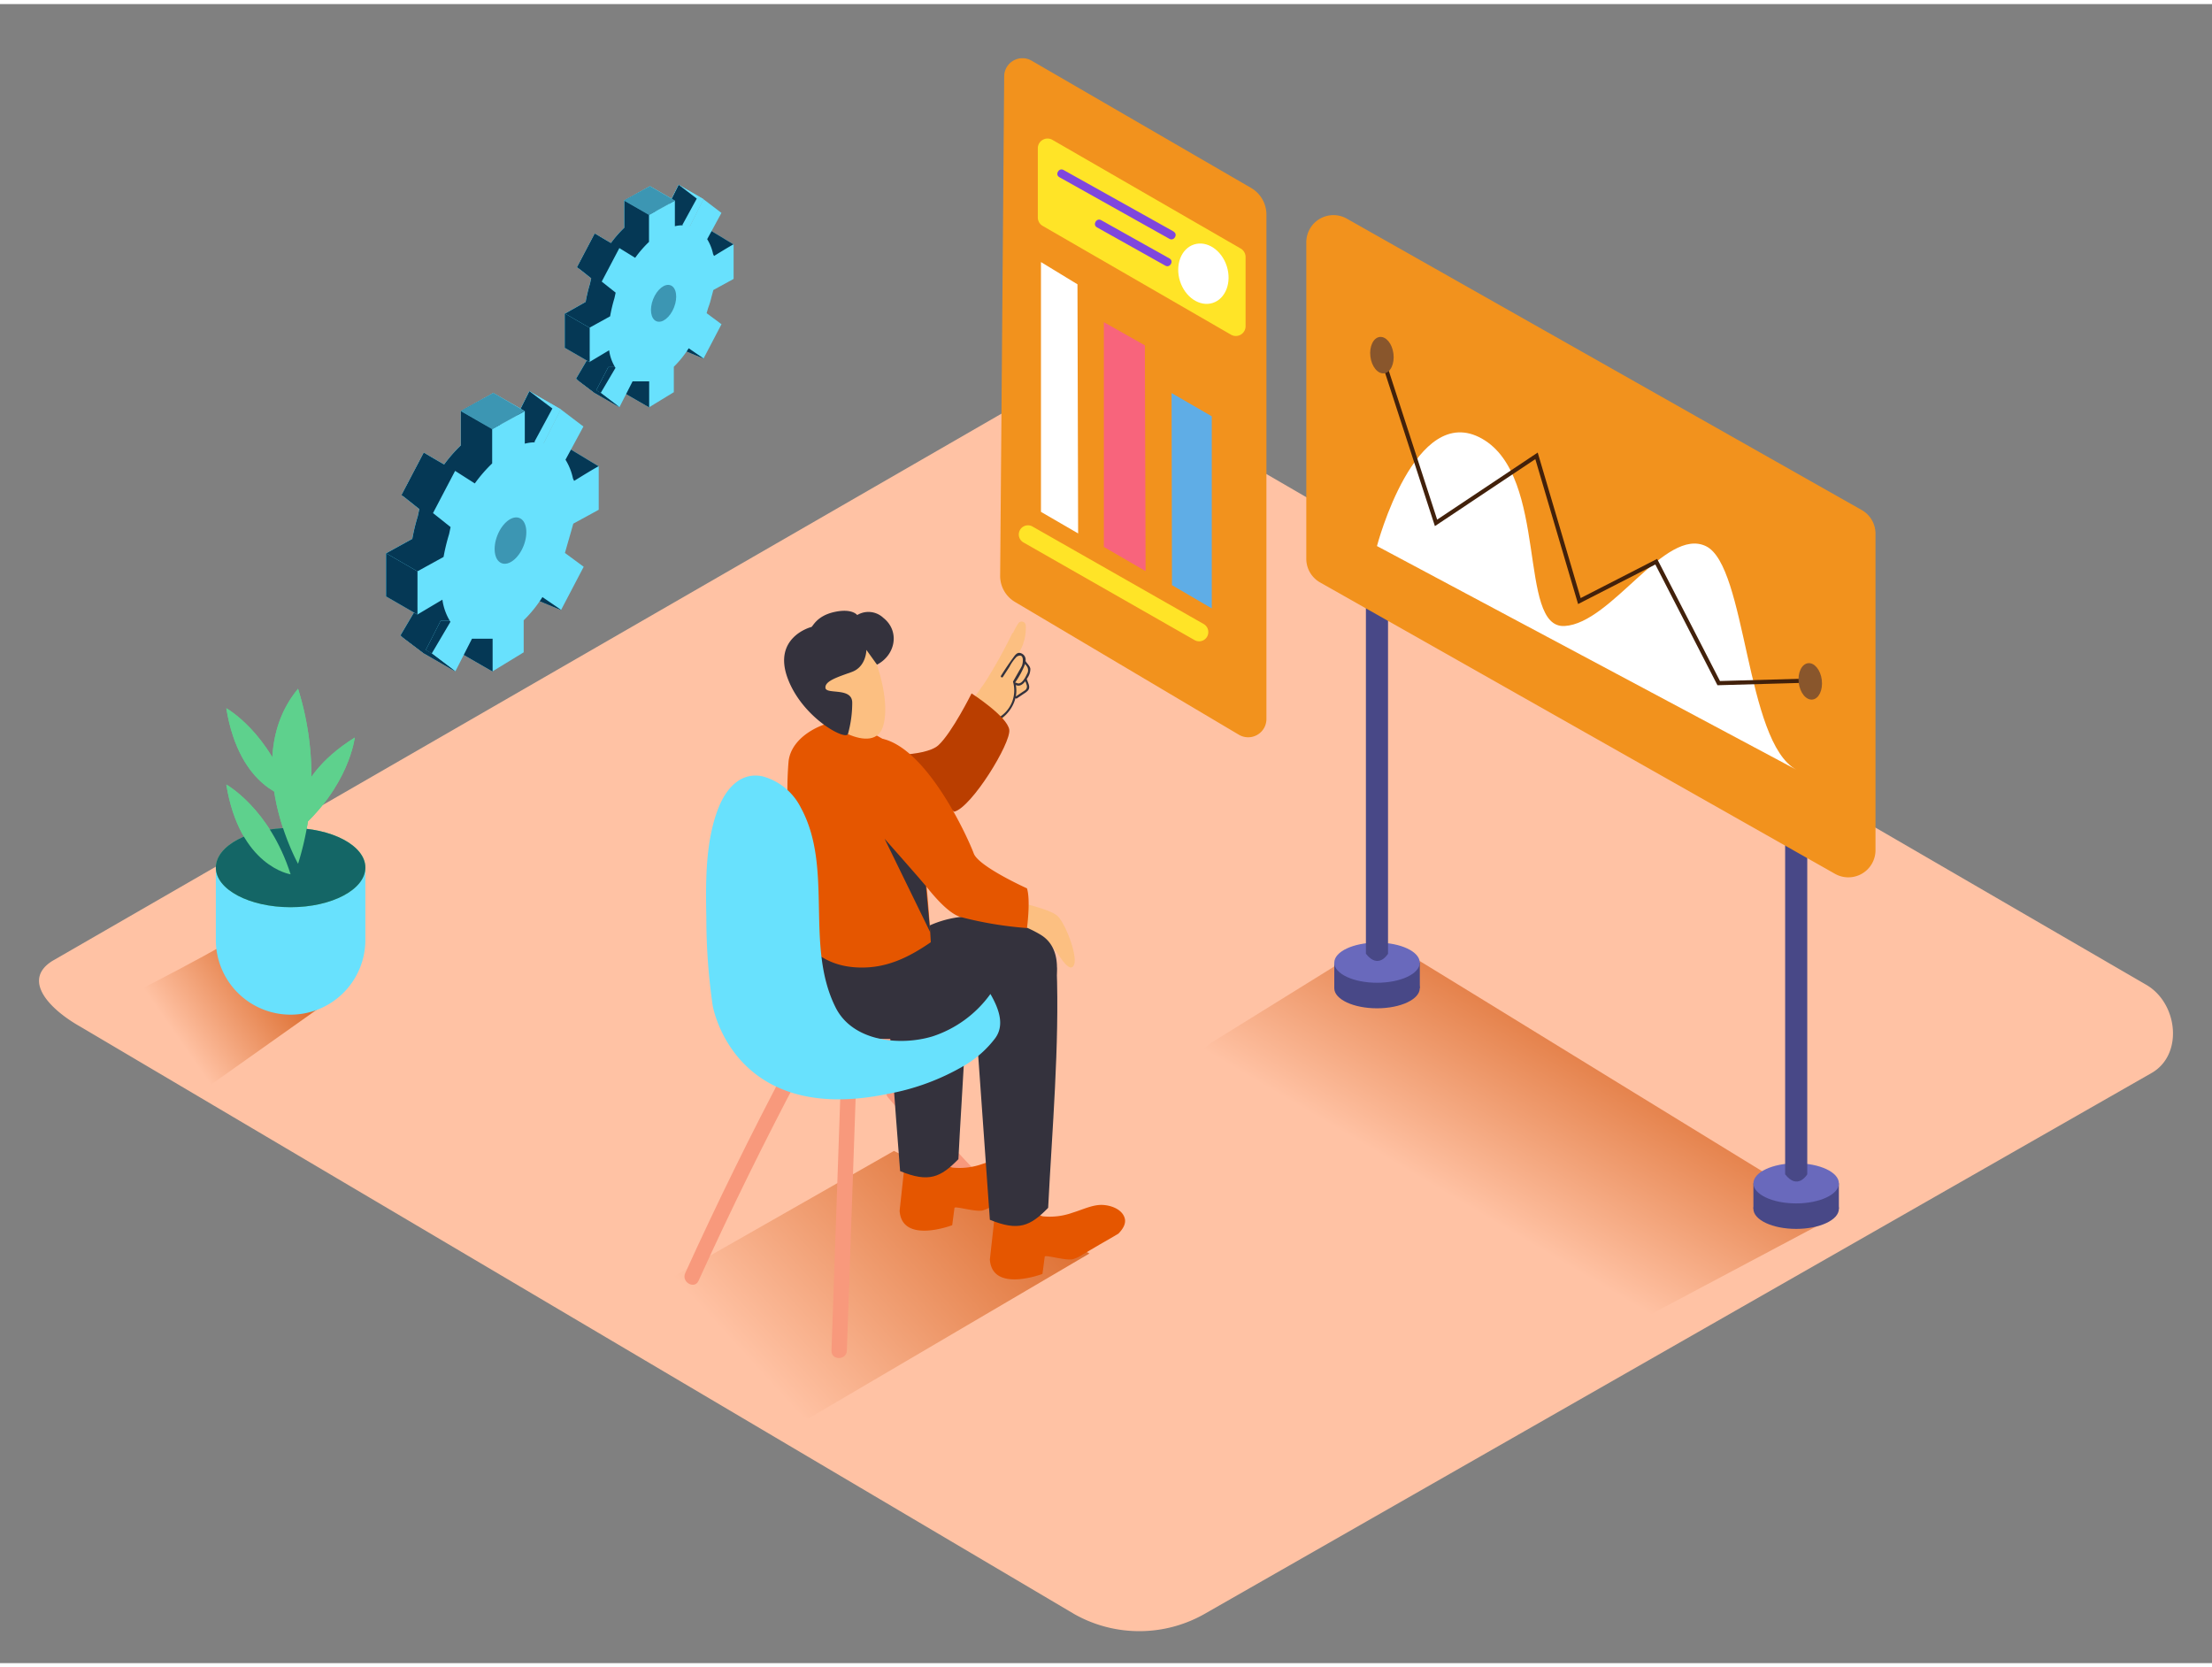 <svg xmlns="http://www.w3.org/2000/svg" xmlns:xlink="http://www.w3.org/1999/xlink" viewBox="0 0 400 300" width="406" height="306" xmlns:v="https://vecta.io/nano"><rect x="0" y="0" width="400" height="300" fill="#808080" stroke="none"/><style><![CDATA[.B{opacity:.44}.C{fill:#68e1fd}.D{fill:#053855}.E{opacity:.1}.F{fill:#34323d}.G{fill:#e55600}.H{fill:#484887}.I{fill:#fcbf81}]]></style><defs><linearGradient id="A" x1="266.17" y1="217.86" x2="288.43" y2="180.31" gradientUnits="userSpaceOnUse"><stop offset="0" stop-color="#ffc2a4"/><stop offset="1" stop-color="#dd6f31"/></linearGradient><linearGradient id="B" x1="137.09" y1="247.01" x2="180.44" y2="207.41" xlink:href="#A"/><linearGradient id="C" x1="31.47" y1="186.02" x2="49.81" y2="173.25" xlink:href="#A"/><path id="D" d="M76.45,116.13c.07.15.45,1.57.75,1.27s1.87.38,1.87.38l4.38-5.57-.58-1.82H78.92"/><path id="E" d="M97.6 92.14l.4-1.45 4.6-2.51v-7.84c0-.15-4.45 2.62-4.45 2.62l-.15-.44a10.52 10.52 0 0 0-1.35-3.39l3.24-6L95.73 70l-3.08 6.17h0a7 7 0 0 0-3.4.06v-5.9l-5.91 3.27v6.2a26.06 26.06 0 0 0-3.14 3.62l-3.55-2.27-4 7.63 3.18 2.53-.27 1.28a35 35 0 0 0-1 4.12l-4.72 2.6v7.81l4.5-2.68a10.12 10.12 0 0 0 1.45 4l-3.37 5.72 4.27 3.23 3-5.89h3.73v5.89L89 114v-5.79a23.22 23.22 0 0 0 3.39-4.2l3.38 2.31 4.08-7.79L96.5 96l.33-1.17.77-2.69z"/><path id="F" d="M108.28 83.6l-5.21-3.15-1.3 1.93 2.02 4.21"/><path id="G" d="M101.47 109.56l-3.86-1.6v-2.33"/><path id="H" d="M89.07 120.66l-5.66-3.26 1.44-4.28 5.09 1.49-.87 6.05z"/><path id="I" d="M95.73 70.01l5.66 3.26-3.11 6.19-3.39.06-.79-6.25 1.63-3.26z"/><path id="J" d="M83.34 73.6L89 76.86l5.89-3.27-5.67-3.26-5.88 3.27z"/><path id="K" d="M82.3 84.41l-5.66-3.27-4.01 7.64 5.66 3.26 4.01-7.63z"/><path id="L" d="M72.41 114.17l5.66 3.26 4.27 3.23-5.66-3.26-4.27-3.23z"/><path id="M" d="M69.83 99.31l5.66 3.27v7.81l-5.66-3.27v-7.81z"/><path id="N" d="M107.39,69.31c.06.12.36,1.24.59,1s1.48.3,1.48.3l3.48-4.42-.46-1.44h-3.13"/><path id="O" d="M124.19 50.25l.33-1.15 3.66-2v-6.22c0-.12-3.54 2.08-3.54 2.08l-.17-.35a8.36 8.36 0 0 0-1.07-2.69l2.6-4.75-3.27-2.49-2.45 4.9h0a5.57 5.57 0 0 0-2.7 0v-4.65l-4.68 2.59v4.92a20.7 20.7 0 0 0-2.5 2.88l-2.82-1.8-3.19 6.06 2.52 2-.22 1a27.79 27.79 0 0 0-.78 3.28L102.13 56v6.2l3.58-2.2a8 8 0 0 0 1.15 3.18l-2.68 4.55 3.39 2.57 2.43-4.66h3v4.68l4.46-2.72V63a18.44 18.44 0 0 0 2.69-3.34l2.69 1.84 3.16-6.19-2.69-2 .27-.93.61-2.13z"/><path id="P" d="M132.67 43.47l-4.13-2.5-1.04 1.53 1.6 3.35"/><path id="Q" d="M127.26 64.09l-3.06-1.27v-1.85"/><path id="R" d="M117.42 72.91l-4.5-2.59 1.14-3.4 4.05 1.19-.69 4.8z"/><path id="S" d="M122.71 32.68l4.49 2.59-2.47 4.92-2.69.04-.63-4.96 1.3-2.59z"/><path id="T" d="M112.86 35.53l4.5 2.59 4.68-2.59-4.5-2.6-4.68 2.6z"/><path id="U" d="M112.04 44.12l-4.49-2.6-3.19 6.07 4.5 2.59 3.18-6.06z"/><path id="V" d="M104.18 67.75l4.5 2.59 3.39 2.57-4.49-2.59-3.4-2.57z"/><path id="W" d="M102.14 55.95l4.49 2.59v6.21l-4.49-2.59v-6.21z"/><path id="X" d="M52.55 157.36s-9.2-1.35-11.63-16.23c0 0 7.84 4.33 11.63 16.23z"/><path id="Y" d="M53.9 155.46s-10.55-18.93 0-31.65a53 53 0 0 1 0 31.65z"/><path id="Z" d="M53.67 149.63s-2.3-9 10.48-17c0 0-.97 8.91-10.48 17z"/></defs><path d="M194.28 291.14L14.56 184.93c-5.72-3.22-10.63-8.49-5.05-11.93L189.88 69c2.71-1.68 6.82-2.78 9.57-1.18l188.66 109.52c5.72 3.32 6.75 12.6 1 15.93L218 291a23.9 23.9 0 0 1-23.72.14z" fill="#ffc2a4"/><path d="M251.72 170l-4.72.48-28 17.36c-11.59 9.34-.32 10.69 5.64 14.56l62 40.83 45.37-24.09c-8.11-4.72-72.22-44.32-80.29-49.14z" fill="url(#A)"/><g class="H"><ellipse cx="324.8" cy="217.85" rx="7.73" ry="3.63"/><path d="M332.53 213.24v4.61h-15.46v-4.61"/></g><ellipse cx="324.8" cy="213.24" rx="7.73" ry="3.63" fill="#6969bc"/><g class="H"><path d="M326.81 146.42v65.19s-1.71 2.94-4 0v-67.39s.34-1.91 4 2.2z"/><ellipse cx="249.01" cy="177.96" rx="7.73" ry="3.63"/><path d="M256.75 173.34v4.62h-15.47v-4.62"/></g><ellipse cx="249.01" cy="173.34" rx="7.73" ry="3.63" fill="#6969bc"/><path d="M251 106.53v65.19s-1.71 2.94-4 0v-67.39s.36-1.91 4 2.2z" class="H"/><path d="M336.66 91.49L243.55 38.8a4.91 4.91 0 0 0-7.33 4.28v57.22a4.91 4.91 0 0 0 2.49 4.28l93.11 52.69a4.91 4.91 0 0 0 7.33-4.28V95.76a4.91 4.91 0 0 0-2.49-4.27z" fill="#f2921d"/><path d="M249 98s6.88-26.28 19-19.41 6.39 34.34 14.92 33.87 18.24-18 25.58-14.43 7.11 35.42 16.34 40.42" fill="#fff"/><path fill="none" stroke="#42210b" stroke-miterlimit="10" stroke-width=".75" d="M249.79 63.39l9.89 30.42 18.17-12.12 7.75 26.26 13.9-7.12 11.3 21.96 16.42-.46"/><g fill="#89562c"><ellipse cx="327.22" cy="122.33" rx="2.1" ry="3.31" transform="matrix(.993 -.122 .122 .993 -12.5 40.92)"/><ellipse cx="249.79" cy="63.39" rx="2.1" ry="3.31" transform="matrix(.993 -.122 .122 .993 -5.88 31.01)"/></g><g class="C"><use xlink:href="#D"/><use xlink:href="#E"/><use xlink:href="#F"/><use xlink:href="#G"/><use xlink:href="#H"/><use xlink:href="#I"/><ellipse cx="92.26" cy="97.02" rx="4.39" ry="2.55" transform="matrix(.366 -.931 .931 .366 -31.78 147.4)"/><use xlink:href="#J"/><use xlink:href="#K"/><use xlink:href="#L"/></g><use xlink:href="#D" class="B D"/><use xlink:href="#E" class="C"/><use xlink:href="#F" class="B D"/><g class="C"><use xlink:href="#G"/><use xlink:href="#H"/><use xlink:href="#I"/><ellipse cx="92.26" cy="97.02" rx="4.39" ry="2.55" transform="matrix(.366 -.931 .931 .366 -31.78 147.4)"/><use xlink:href="#K"/><use xlink:href="#L"/></g><g class="D"><use xlink:href="#E" class="B"/><use xlink:href="#G" class="E"/><use xlink:href="#H" class="E"/><ellipse cx="92.26" cy="97.02" rx="4.39" ry="2.55" transform="matrix(.366 -.931 .931 .366 -31.78 147.4)" class="E"/><use xlink:href="#K" class="E"/><use xlink:href="#L" class="E"/><use xlink:href="#G" class="E"/><use xlink:href="#H" class="B"/></g><path d="M103.26 95.4l.41-1.45 4.6-2.51V83.6c0-.15-4.45 2.62-4.45 2.62l-.21-.44a10.52 10.52 0 0 0-1.35-3.39l3.24-6-4.12-3.13-3.08 6.17h0a7 7 0 0 0-3.4.06v-5.9L89 76.86v6.2a26.06 26.06 0 0 0-3.14 3.62l-3.56-2.27-4 7.63 3.18 2.53-.27 1.28a35 35 0 0 0-1 4.12l-4.72 2.6v7.81L80 107.7a10.12 10.12 0 0 0 1.45 4l-3.37 5.72 4.27 3.23 3-5.89h3.73v5.89l5.62-3.43v-5.79a23.22 23.22 0 0 0 3.39-4.2l3.38 2.31 4.08-7.79-3.39-2.5.33-1.17.77-2.68z" class="C"/><g class="D"><ellipse cx="92.26" cy="97.02" rx="4.39" ry="2.55" transform="matrix(.366 -.931 .931 .366 -31.78 147.4)" class="B"/><use xlink:href="#L" class="B"/></g><use xlink:href="#J" class="C"/><path d="M83.34 73.58l5.64 3.28 5.91-3.24-5.65-3.29-5.9 3.25z" class="B D"/><use xlink:href="#M" class="C"/><use xlink:href="#M" class="B D"/><path d="M181.59,13l-.73,90.36a5.47,5.47,0,0,0,2.68,4.75l40.47,24a3.3,3.3,0,0,0,5-2.84V38.07a5.58,5.58,0,0,0-2.78-4.83l-39.67-23A3.3,3.3,0,0,0,181.59,13Z" fill="#f2921d"/><path fill="#5fade6" d="M219.13 74.54v34.74l-7.2-4.21-.07-34.73 7.27 4.2z"/><path fill="#f8647c" d="M207.03 61.71l.13 40.83-7.55-4.38V57.52l7.42 4.19z"/><path fill="#fff" d="M194.84 50.67l.12 45.05-6.72-3.9V46.65l6.6 4.02z"/><path d="M218.5 113.54h0A1.66 1.66 0 0 1 216 115l-30.93-17.65a1.66 1.66 0 0 1-.84-1.44h0a1.66 1.66 0 0 1 2.48-1.44l30.95 17.63a1.66 1.66 0 0 1 .84 1.44zm6.74-67.81v12.53a1.76 1.76 0 0 1-2.64 1.52l-34.05-19.67a1.76 1.76 0 0 1-.88-1.52V26.07a1.76 1.76 0 0 1 2.64-1.52l34.06 19.66a1.76 1.76 0 0 1 .87 1.52z" fill="#ffe427"/><ellipse cx="217.62" cy="48.88" rx="4.44" ry="5.55" transform="matrix(.953 -.303 .303 .953 -4.59 68.11)" fill="#fff"/><path d="M212.24 41.13L192.32 30c-.84-.47-1.6.82-.76 1.3l19.91 11.15c.84.47 1.6-.82.76-1.3zm-.75 4.87l-12.37-6.93c-.84-.47-1.6.82-.76 1.3l12.37 6.93c.84.47 1.6-.82.76-1.3z" fill="#7f47dd"/><g class="C"><use xlink:href="#N"/><use xlink:href="#O"/><use xlink:href="#P"/><use xlink:href="#Q"/><use xlink:href="#R"/><use xlink:href="#S"/><ellipse cx="119.95" cy="54.13" rx="3.49" ry="2.03" transform="matrix(.366 -.931 .931 .366 25.7 145.97)"/><use xlink:href="#T"/><use xlink:href="#U"/><use xlink:href="#V"/></g><use xlink:href="#N" class="B D"/><use xlink:href="#O" class="C"/><use xlink:href="#P" class="B D"/><g class="C"><use xlink:href="#Q"/><use xlink:href="#R"/><use xlink:href="#S"/><ellipse cx="119.95" cy="54.13" rx="3.49" ry="2.03" transform="matrix(.366 -.931 .931 .366 25.7 145.97)"/><use xlink:href="#U"/><use xlink:href="#V"/></g><g class="D"><use xlink:href="#O" class="B"/><use xlink:href="#Q" class="E"/><use xlink:href="#R" class="E"/><ellipse cx="119.95" cy="54.13" rx="3.49" ry="2.03" transform="matrix(.366 -.931 .931 .366 25.7 145.97)" class="E"/><use xlink:href="#U" class="E"/><use xlink:href="#V" class="E"/><use xlink:href="#Q" class="E"/><use xlink:href="#R" class="B"/></g><path d="M128.69 52.84l.31-1.14 3.66-2v-6.23c0-.12-3.54 2.08-3.54 2.08l-.17-.35a8.36 8.36 0 0 0-1.07-2.69l2.58-4.75-3.27-2.49-2.45 4.9h0a5.57 5.57 0 0 0-2.7 0v-4.64l-4.68 2.59V43a20.7 20.7 0 0 0-2.5 2.88L112 44.12l-3.19 6.06 2.52 2-.22 1a27.79 27.79 0 0 0-.78 3.28l-3.75 2.07v6.2l3.57-2.13a8 8 0 0 0 1.15 3.18l-2.68 4.55 3.39 2.57 2.38-4.68h3v4.68l4.46-2.72v-4.6a18.44 18.44 0 0 0 2.69-3.34l2.69 1.84 3.24-6.19-2.69-2 .27-.93c.27-.7.47-1.41.64-2.12z" class="C"/><g class="D"><ellipse cx="119.95" cy="54.13" rx="3.49" ry="2.03" transform="matrix(.366 -.931 .931 .366 25.7 145.97)" class="B"/><use xlink:href="#V" class="B"/></g><use xlink:href="#T" class="C"/><path d="M112.86 35.51l4.49 2.61 4.69-2.58-4.49-2.6-4.69 2.57z" class="B D"/><use xlink:href="#W" class="C"/><use xlink:href="#W" class="B D"/><path d="M161.65 207.38l-47.92 27.3c17.15 10.42 30.44 20 32.37 21.14l50.9-29.89c-3.93-2.08-17-9.48-35.35-18.55z" fill="url(#B)"/><path d="M173.82 173.54c-4.31-3-9.38-4.66-14.86-3.45-5.84 1.28-10.89 5-16.84 5.85-.94.14-4.69-.1-5.27.44-16.55 15.66 29.71 14 29.71 14l13.17-11c-1.34-3.04-3.6-4.23-5.91-5.84zM152 196.24l-1.64 47.25c-.06 1.79 2.72 1.79 2.78 0l1.64-47.25c.11-1.79-2.67-1.79-2.78 0zm34.73 25.28q-12.64-12.37-24.15-25.81c-1.17-1.36-3.13.61-2 2q11.5 13.43 24.15 25.81c1.27 1.23 3.27-.74 2-2zm-44.34-29.65q-9.81 18.52-18.48 37.6c-.74 1.62 1.66 3 2.4 1.41q8.67-19.08 18.48-37.6c.84-1.59-1.56-3-2.4-1.41z" fill="#f8997c"/><path d="M183.92,162.37s6,1.23,7.37,2.58,3.56,7,2.95,8.71-2.33-1-3.07-2.08a36.59,36.59,0,0,0-2.82-3.28,10.49,10.49,0,0,1-5.83-.77" class="I"/><path d="M185.93 213.53c.87-.89 1.43-1.87 1.13-2.84-.53-1.74-2.89-2.44-4.5-2.35s-3.29.91-4.92 1.4a12.24 12.24 0 0 1-5.34.66 1.19 1.19 0 0 1-.75-.41 3 3 0 0 1-2.16-2l-5.39-1.9-1.32 12.1c.4 6.1 9.51 2.62 9.51 2.62l.41-3.13c.09-.37 3.58.71 5 .49a6.32 6.32 0 0 0 1.87-.87l3.18-1.87s2.2-1.25 3.28-1.9z" class="G"/><g class="F"><path d="M166 171.8l-6 .74q1.25 19.26 2.77 38.49c5.2 2.13 7.31 1.14 10.54-2.16.61-12.24 1.69-25.06 1.65-37.42l-8.96.35z"/><path d="M144.33,168.27s-.86,14.05,6.2,17.19,21.55,1.57,28.67-2.61a77,77,0,0,1,11.56-5.77s1.83-6.15-2.61-8.81-14.26-5.94-23,0"/></g><g class="I"><path d="M175.31 129.68a11.48 11.48 0 0 1 .78-1.53.16.16 0 0 0 .05.08.2.2 0 0 0 .37.06l.57-.86a1 1 0 0 0 0 .34.86.86 0 0 0 .95.67.85.85 0 0 0 .76-1.07l.26-.3a.85.85 0 0 0 0 .26.75.75 0 0 0 1.23.31c.1-.08.19-.18.28-.27a.63.63 0 0 0 .5 0 19.26 19.26 0 0 0 2.15-.88.33.33 0 0 1-.11-.53 21.5 21.5 0 0 1 2.61-1.81.31.31 0 0 1 .11-.06l.05-.09a2.94 2.94 0 0 0-.14-2.1 2.3 2.3 0 0 0 .47-1.95.35.35 0 0 1-.2-.08 1.59 1.59 0 0 1-.33-.39 2.23 2.23 0 0 1-.37-.67.3.3 0 0 1 .11-.34c-.34-.45-.74-.88-1.09-1.28a8.6 8.6 0 0 0 1.17-4.83.74.74 0 0 0-1.37-.35 15.57 15.57 0 0 0-.91 1.65.62.62 0 0 0-.21.23 91.19 91.19 0 0 1-4.81 8.65c-.3.47-4 5.51-3.54 5.63-.03.24-3.03 7.15.66 1.51zm2.16-2.13v-.05a.2.2 0 0 0 .3 0h0a.76.76 0 0 0 .63.12.48.48 0 0 1-1-.06z"/><path d="M175.71 128.08a8 8 0 0 0 2-2.24 1.54 1.54 0 0 1 2.13-.6 9 9 0 0 0 .09-1.22c0-2.08 3.27-2.11 3.23 0a7.86 7.86 0 0 1-1.25 4.62 13.24 13.24 0 0 1-3.52 3.11 1.66 1.66 0 0 1-2.46-1.25l-.14-.11a1.63 1.63 0 0 1-.08-2.31z"/></g><path d="M180.89 129.32a6.55 6.55 0 0 0 2.74-3.83.18.18 0 0 0 .26.06l1.29-.87a3 3 0 0 0 .73-.59c.47-.6 0-1.29-.19-1.91a.2.2 0 0 0-.07-.09l.18-.3a2.76 2.76 0 0 0 .49-1.6c-.09-.56-.62-.93-.87-1.41a1.25 1.25 0 0 0-.75-1.37c-.69-.31-1.07.21-1.44.72q-1.19 1.62-2.25 3.33c-.14.22.22.42.35.2l1.19-1.83a7.61 7.61 0 0 1 1.3-1.82c1.44-.83 1.16 1.16.93 1.67-.14.3-.31.58-.48.87l-1.09 1.92a.19.19 0 0 0 0 0 .18.18 0 0 0 0 .16 5.68 5.68 0 0 1-2.49 6.31c-.26.18-.05.53.17.38zm2.93-6.57a.18.18 0 0 0-.21 0v-.13a15.36 15.36 0 0 0 1.76-3.29l.3.39a1.23 1.23 0 0 1 .07 1.36c-.29.63-1.04 2.17-1.92 1.66zm-.13 2.46a5.65 5.65 0 0 0 0-2.08c.69.34 1.28-.11 1.71-.68a4.46 4.46 0 0 1 .29.8.84.84 0 0 1-.43.9l-1.57 1.05z" class="F"/><path d="M157.8,135.83s9.43.45,11.89-1.81,6-9.37,6-9.37,6.5,4.18,6.82,6.58-6.79,14-9.95,14.81" fill="#ba3e00"/><path d="M202.24 222.34c.87-.89 1.43-1.87 1.13-2.84-.53-1.74-2.89-2.44-4.5-2.35s-3.29.91-4.92 1.4a12.24 12.24 0 0 1-5.34.66 1.19 1.19 0 0 1-.75-.41 3 3 0 0 1-2.16-2l-5.35-1.92L179 227c.4 6.1 9.51 2.62 9.51 2.62l.41-3.13c.09-.37 3.58.71 5 .49a6.32 6.32 0 0 0 1.87-.87l3.18-1.87s2.19-1.24 3.27-1.9z" class="G"/><path d="M181.65 168.62c-1.84-.87-3.77-.78-6-.77.31 4.52.14 6.15.42 10.67l.08 1.2 2.85 40.11c5.2 2.13 7.31 1.14 10.54-2.16.72-14.24 2.06-29.28 1.54-43.45-2.97-2.98-5.64-3.82-9.43-5.6z" class="F"/><path d="M144.2 165.36l.12 2.91c2.92 3.85 6.5 6.11 12.11 5.94 4.54-.13 8.33-2.12 11.89-4.57-.44-8.23-1.77-22.28-3.85-32.08-.18-.83-2.33-1.38-3-1.73-1.48-.81-.61-2.2-2.06-3.07a49.7 49.7 0 0 0-6.55-3.19h-.06c-3.62-.05-9.85 2.73-10.22 7.57-.57 7.45.25 11.93.83 19.36l.79 8.86z" class="G"/><path d="M156.8 115.49c.48.12 4.49 9.36 2.92 15s-11.1-.16-13.5-4.43 1.56-12.91 10.58-10.57z" class="I"/><path d="M156.67,116.78s0,3.05-2.66,4-4.88,1.65-4.74,2.88,4.82-.17,4.84,2.65a21,21,0,0,1-.76,5.63c-.29,1.38-8.3-2.86-10.94-10.09s4-9.15,4.29-9.2.92-2,4.16-2.72,4.15.55,4.15.55a3.93,3.93,0,0,1,4.73.51c3,2.37,2.23,6.7-1.15,8.46Z" class="F"/><path d="M158.32,145.42s9.91,18.1,15.39,19.66a67.37,67.37,0,0,0,12,2s.68-5,0-7.18c0,0-8.77-3.95-9.63-6.32s-8.25-19-16.64-20.76" class="G"/><path d="M167.44,159.49c-.61-.78-7.48-8.56-7.48-8.56l8.26,16.92Z" class="F"/><path d="M179.1 179a20.89 20.89 0 0 1-10.44 7.66c-5.89 1.79-14.46.95-17.55-5.21-5.63-11.21-.34-25.23-6.29-36.13a10.93 10.93 0 0 0-6.9-5.67c-3.86-.84-6.5 2.05-7.9 5.46-2.51 6.11-2.42 13.73-2.29 20.23a110.49 110.49 0 0 0 1.14 15.72s3.6 21.84 31.7 16a42.24 42.24 0 0 0 13.8-5.11 19 19 0 0 0 5.63-5c1.72-2.41.58-5.38-.9-7.95z" class="C"/><path d="M37.7 195.71l25-17.71c-7.31-3.49-8.38-7-14.12-12.66-9.49 5.95-22.4 12.45-33.91 18.34 7.82 3.8 15.66 7.5 23.03 12.03z" fill="url(#C)"/><path d="M51.3 160.94c-4.4-.38-9-1.71-12.27-4.72v13a13.52 13.52 0 0 0 13.52 13.52h0a13.52 13.52 0 0 0 13.52-13.52V156c-4.61 1.89-9.85 5.37-14.77 4.94z" class="C"/><g fill="#5ed18d"><ellipse cx="52.55" cy="156.14" rx="13.52" ry="7.17"/><use xlink:href="#X"/><use xlink:href="#Y"/><use xlink:href="#X" y="-13.8"/><use xlink:href="#Z"/></g><ellipse cx="52.55" cy="156.14" rx="13.52" ry="7.17" fill="#146666"/><g fill="#5ed18d"><use xlink:href="#X"/><use xlink:href="#Y"/><use xlink:href="#X" y="-13.8"/><use xlink:href="#Z"/></g></svg>